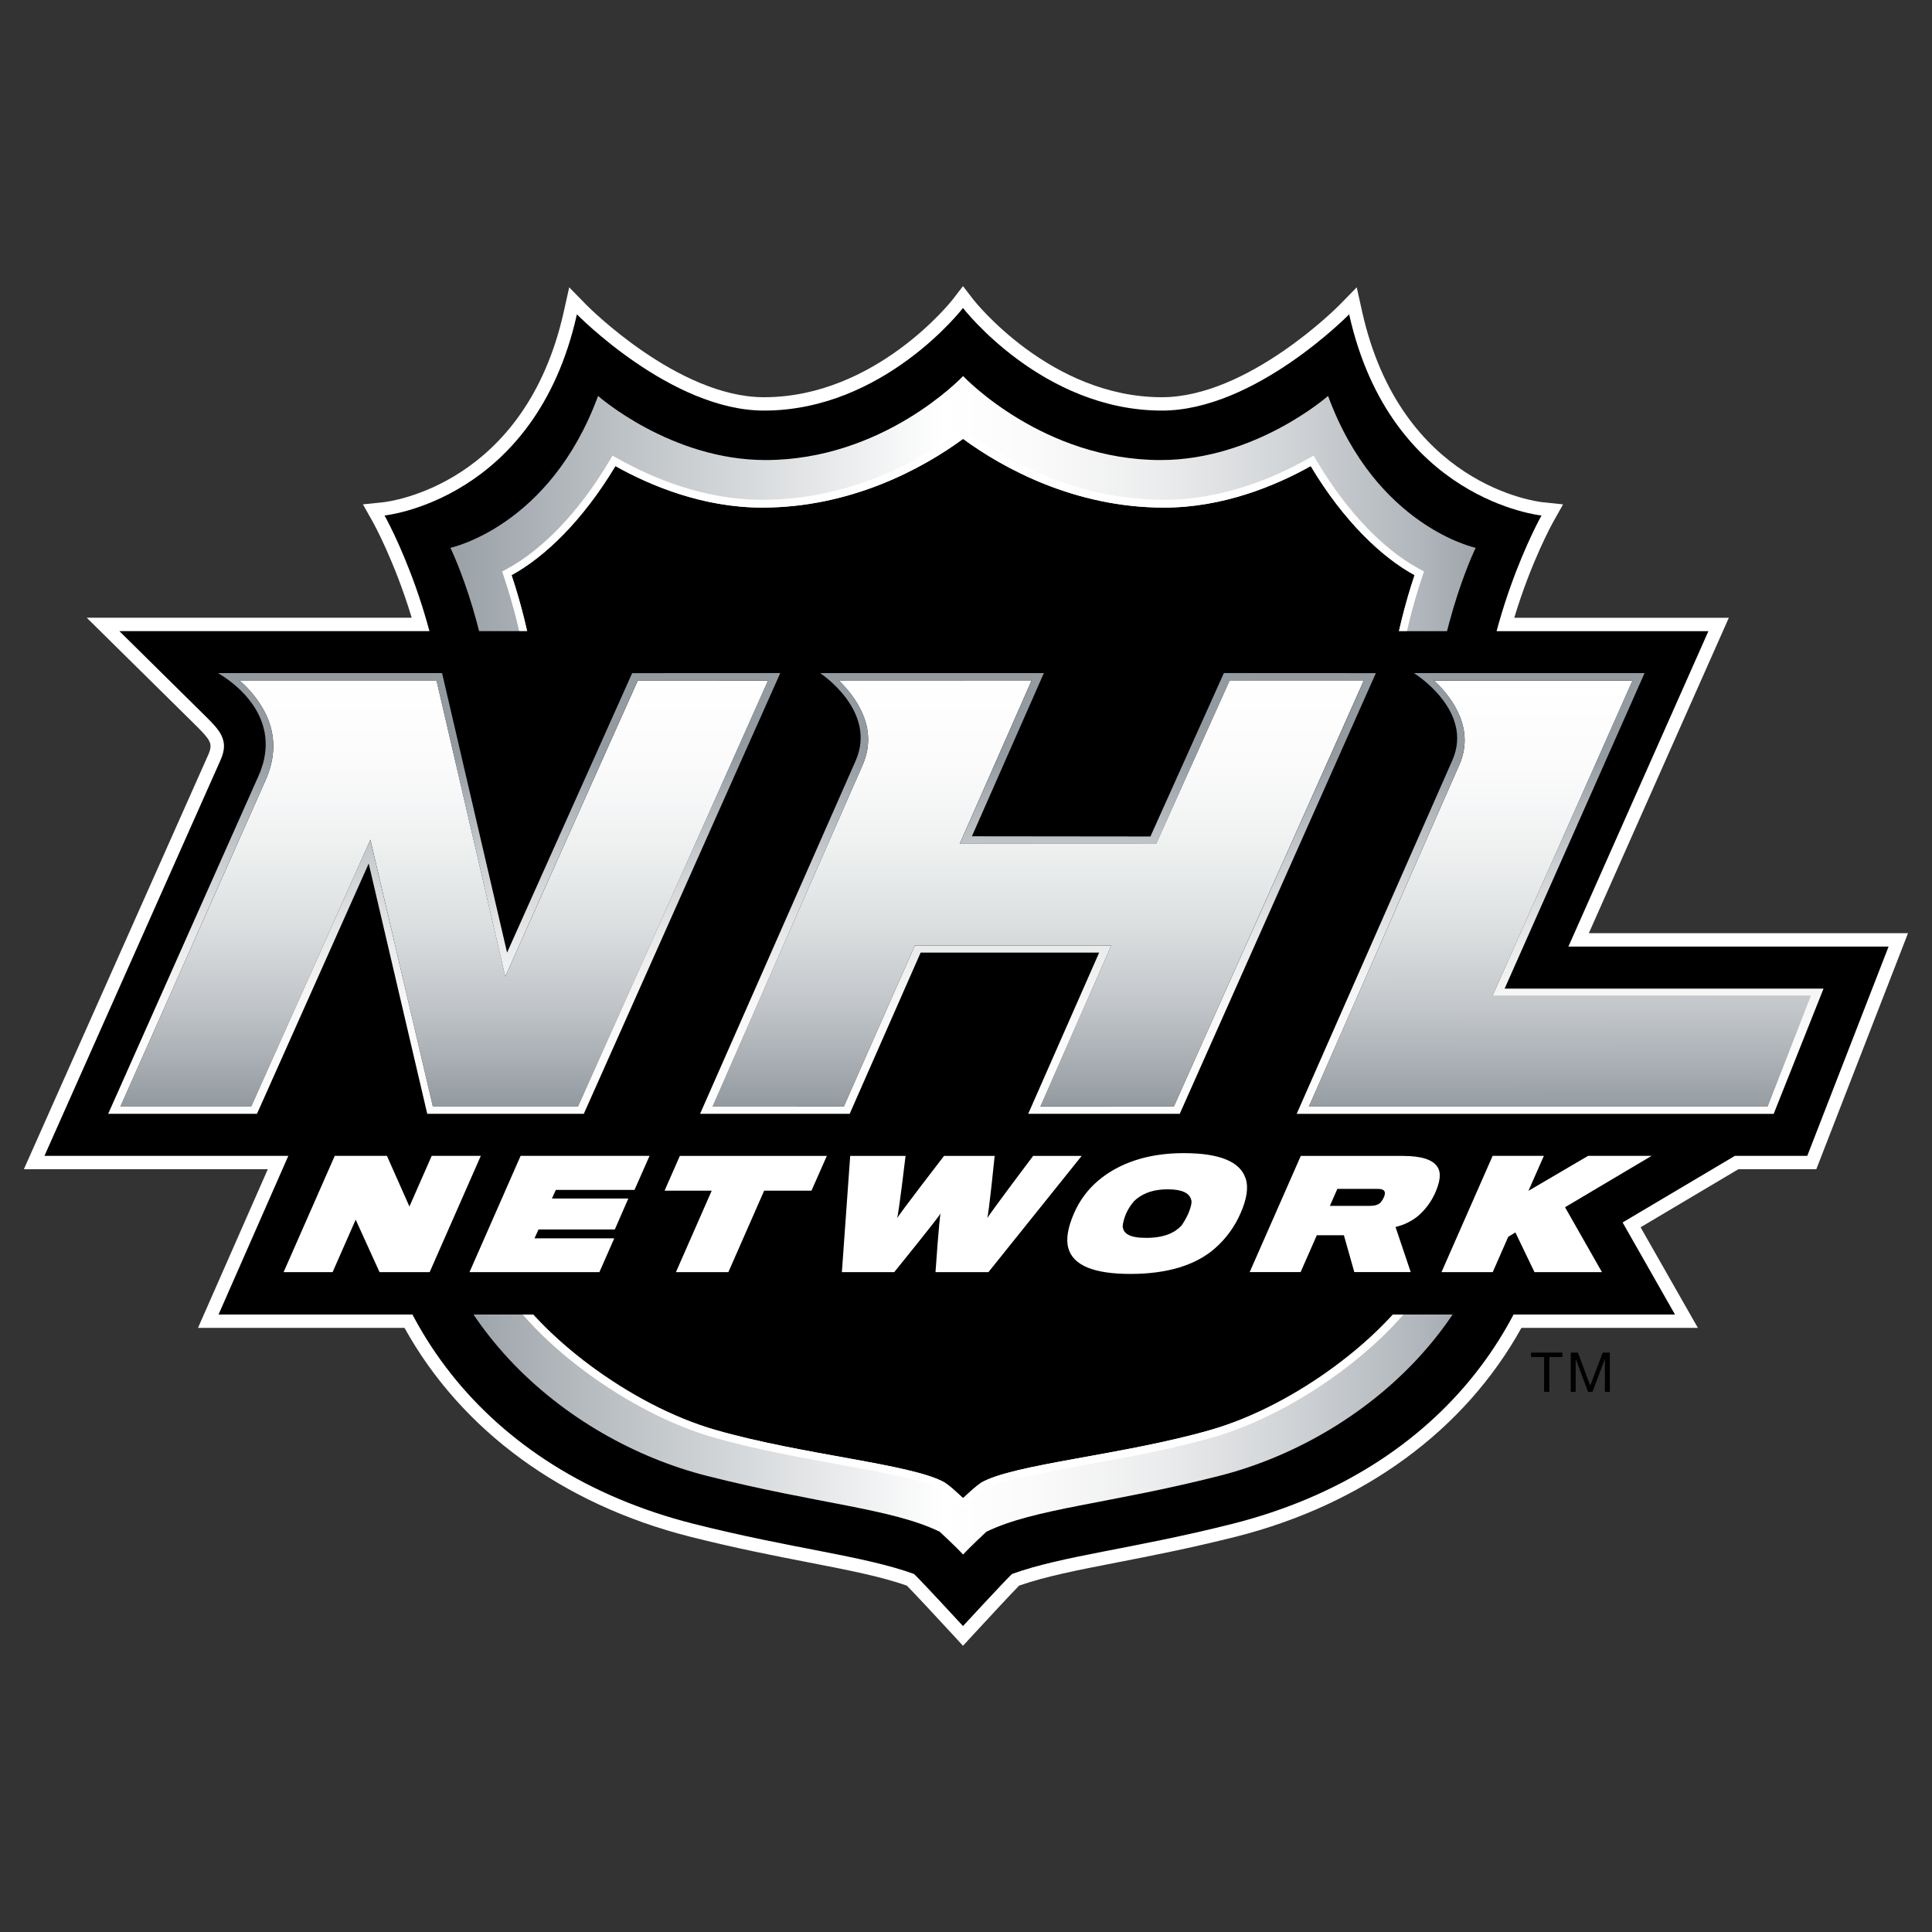 <?xml version="1.0" encoding="UTF-8"?>
<svg id="Layer_1" data-name="Layer 1" xmlns="http://www.w3.org/2000/svg" xmlns:xlink="http://www.w3.org/1999/xlink" viewBox="0 0 500 500">
  <rect x="0" y="0" width="500" height="500" fill="#333333" stroke="none"/>
  <defs>
    <style>
      .cls-1 {
        fill: url(#linear-gradient);
      }

      .cls-1, .cls-2, .cls-3, .cls-4, .cls-5, .cls-6, .cls-7, .cls-8, .cls-9 {
        stroke-width: 0px;
      }

      .cls-2 {
        fill: url(#linear-gradient-6);
      }

      .cls-4 {
        fill: url(#linear-gradient-5);
      }

      .cls-5 {
        fill: #fff;
      }

      .cls-6 {
        fill: url(#linear-gradient-2);
      }

      .cls-7 {
        fill: url(#linear-gradient-7);
      }

      .cls-8 {
        fill: url(#linear-gradient-3);
      }

      .cls-9 {
        fill: url(#linear-gradient-4);
      }
    </style>
    <linearGradient id="linear-gradient" x1="-322.04" y1="-160.97" x2="-305.85" y2="-160.97" gradientTransform="translate(5743.83 -2567.41) scale(17.5 -17.5)" gradientUnits="userSpaceOnUse">
      <stop offset="0" stop-color="#939ba1"/>
      <stop offset=".48" stop-color="#fff"/>
      <stop offset=".57" stop-color="#fafafa"/>
      <stop offset=".68" stop-color="#ebeced"/>
      <stop offset=".79" stop-color="#d2d5d8"/>
      <stop offset=".92" stop-color="#afb5ba"/>
      <stop offset="1" stop-color="#939ba1"/>
    </linearGradient>
    <linearGradient id="linear-gradient-2" x1="-178.57" y1="-137.64" x2="-162.38" y2="-137.64" gradientTransform="translate(1643.51 1392.41) rotate(74.93) scale(7.05 -6.58) skewX(14.09)" gradientUnits="userSpaceOnUse">
      <stop offset="0" stop-color="#fff"/>
      <stop offset=".2" stop-color="#fbfbfc"/>
      <stop offset=".39" stop-color="#eff1f1"/>
      <stop offset=".58" stop-color="#dcdfe0"/>
      <stop offset=".77" stop-color="#c1c5c9"/>
      <stop offset=".95" stop-color="#9ea5aa"/>
      <stop offset="1" stop-color="#939ba1"/>
    </linearGradient>
    <linearGradient id="linear-gradient-3" x1="-178.62" y1="-154.7" x2="-162.44" y2="-154.7" gradientTransform="translate(1635.64 1393.24) rotate(74.93) scale(7.06 -6.58) skewX(14.09)" xlink:href="#linear-gradient-2"/>
    <linearGradient id="linear-gradient-4" x1="-178.61" y1="-175.88" x2="-162.42" y2="-175.88" gradientTransform="translate(1625.96 1392.93) rotate(74.93) scale(7.06 -6.58) skewX(14.09)" xlink:href="#linear-gradient-2"/>
    <linearGradient id="linear-gradient-5" x1="-450.03" y1="-75.83" x2="-433.84" y2="-75.83" gradientTransform="translate(-979.67 -2882.41) rotate(-105.07) scale(7.3 -6.8) skewX(14.09)" gradientUnits="userSpaceOnUse">
      <stop offset="0" stop-color="#fcfcfc"/>
      <stop offset=".15" stop-color="#fcfcfc"/>
      <stop offset=".27" stop-color="#f7f7f7"/>
      <stop offset=".41" stop-color="#e8e9ea"/>
      <stop offset=".56" stop-color="#cfd2d5"/>
      <stop offset=".72" stop-color="#acb2b7"/>
      <stop offset=".82" stop-color="#939ba1"/>
      <stop offset="1" stop-color="#939ba1"/>
    </linearGradient>
    <linearGradient id="linear-gradient-6" x1="-450.02" y1="-38.94" x2="-433.83" y2="-38.94" gradientTransform="translate(-997.65 -2882.63) rotate(-105.07) scale(7.3 -6.8) skewX(14.09)" xlink:href="#linear-gradient-5"/>
    <linearGradient id="linear-gradient-7" y1="-59.39" y2="-59.39" gradientTransform="translate(-988.02 -2882.41) rotate(-105.07) scale(7.3 -6.8) skewX(14.09)" xlink:href="#linear-gradient-5"/>
  </defs>
  <path class="cls-5" d="M467.72,299.14l21.04-54.16h-82.86l36.23-81.63h-54.79c4.78-17.79,11.62-29.91,11.62-29.91,0,0-39.06-3.9-49.79-52.07,0,0-24.35,24.91-48.43,24.91-31.05,0-51.49-26.55-51.49-26.55,0,0-20.44,26.55-51.49,26.55-24.09,0-48.43-24.91-48.43-24.91-10.73,48.17-49.78,52.07-49.78,52.07,0,0,6.83,12.11,11.61,29.9H30.88l22.73,22.45c1.54,1.55,2.96,3.03,3.69,4.56.7,1.51,1.15,3.33-.28,6.47l-45.52,102.32h63.11l-18.06,41.07h50.21c13.47,25.56,38.14,45.39,72.71,54.15,25.96,6.54,43.88,8.22,57.08,12.98,1.7,1.57,12.68,13.48,12.68,13.48,0,0,10.97-11.91,12.67-13.48,13.18-4.76,31.11-6.44,57.08-12.98,34.58-8.76,59.25-28.59,72.71-54.15h41.78l-13.56-23.83,29.06-17.24h18.75Z"/>
  <path class="cls-5" d="M249.24,425.94l-2.55-2.77c-3.97-4.3-10.02-10.82-12.01-12.82-6.84-2.38-15.03-3.98-25.31-5.98-8.87-1.72-18.92-3.68-30.73-6.66-33.1-8.38-59.26-27.54-73.95-54.05h-53.45l18.07-41.07H6.18l47.69-107.19c.96-2.14.6-2.92.28-3.61-.49-1.04-1.82-2.39-3-3.59l-28.71-28.34h84.11c-4.46-14.73-9.97-24.63-10.04-24.74l-2.58-4.59,5.25-.55c1.49-.16,36.72-4.38,46.74-49.38l1.39-6.24,4.47,4.57c.22.24,23.63,23.87,45.94,23.87,28.91,0,48.56-24.95,48.77-25.21l2.73-3.54,2.73,3.54c.21.25,19.84,25.21,48.75,25.21,22.32,0,45.73-23.63,45.95-23.87l4.47-4.57,1.39,6.24c10.02,45,45.27,49.22,46.76,49.38l5.25.55-2.58,4.59c-.06.11-5.6,10.01-10.05,24.76h55.53l-36.23,81.63h82.6l-23.73,61.08h-20.17l-25.31,15.03,14.83,26.04h-45.67c-14.69,26.51-40.85,45.67-73.93,54.05-11.82,2.97-21.88,4.93-30.76,6.66-10.28,2-18.46,3.6-25.29,5.98-1.98,2-8.03,8.52-12,12.82l-2.55,2.77ZM61.87,336.75h46.98l.98,1.85c13.74,26.08,38.11,44.2,70.5,52.4,11.62,2.92,21.58,4.86,30.37,6.58,10.92,2.13,19.54,3.8,27.03,6.51l1.19.72c1.26,1.18,6.91,7.23,10.32,10.92,3.4-3.68,9.04-9.74,10.31-10.92l1.19-.72c7.48-2.7,16.11-4.38,27.03-6.51,8.79-1.71,18.75-3.64,30.37-6.58,32.39-8.2,56.77-26.32,70.5-52.4l.98-1.85h37.91l-12.3-21.6,32.8-19.47h17.33l18.35-47.23h-83.13l36.23-81.63h-54l1.17-4.36c2.45-9.13,5.74-18.01,9.82-26.53-10.72-2.77-36.39-12.95-46.54-48.02-8.32,7.33-27.24,21.85-46.52,21.85-26.07,0-44.74-17.33-51.49-24.69-6.75,7.36-25.44,24.69-51.5,24.69-19.27,0-38.19-14.51-46.51-21.85-10.15,35.07-35.81,45.25-46.52,48.02,4.06,8.52,7.34,17.4,9.79,26.52l1.17,4.36H39.33l16.72,16.52c1.6,1.63,3.38,3.43,4.38,5.56.95,2.05,1.77,4.94-.24,9.38l-43.36,97.43h63.11l-18.07,41.07Z"/>
  <path class="cls-3" d="M383.44,208.09c-.41-4.11-.62-8.24-.62-12.37,0-33.77,16.12-62.31,16.12-62.31,0,0-39.04-3.89-49.78-52.06,0,0-24.36,24.91-48.45,24.91-31.05,0-51.49-26.55-51.49-26.55,0,0-20.43,26.55-51.49,26.55-24.07,0-48.43-24.91-48.43-24.91-10.73,48.17-49.78,52.06-49.78,52.06,0,0,16.12,28.54,16.12,62.31,0,4.13-.2,8.26-.62,12.37-3.42,33.75-20.1,47.28-20.1,82.9,0,48.11,29.93,89.55,84.56,103.37,25.95,6.54,43.89,8.22,57.06,12.98,1.7,1.57,12.68,13.48,12.68,13.48,0,0,10.99-11.91,12.69-13.48,13.18-4.76,31.1-6.44,57.06-12.98,54.63-13.82,84.56-55.26,84.56-103.37,0-35.61-16.71-49.15-20.1-82.9"/>
  <path class="cls-1" d="M381.9,141.77s-25.72-5.41-38.2-39.3c0,0-18.81,16.59-43.33,16.59-30.3,0-50.59-21.17-51.12-21.74-.53.57-20.82,21.74-51.14,21.74-24.53,0-43.33-16.59-43.33-16.59-12.46,33.9-38.22,39.3-38.22,39.3,0,0,11.62,23.63,11.62,54.34,0,45.55-20.59,58.73-20.59,94.6,0,50.12,39.06,82.02,75.29,91.23,28.69,7.28,47.7,8.39,60.3,14.46,0,0,4.34,4,6.07,5.92,1.73-1.93,6.04-5.92,6.04-5.92,12.61-6.07,31.63-7.17,60.31-14.46,36.23-9.21,75.29-41.12,75.29-91.23,0-35.87-20.57-49.05-20.57-94.6,0-30.71,11.59-54.34,11.59-54.34Z"/>
  <path class="cls-3" d="M376.17,272.48c-4.5-18.49-17.73-39-17.73-76.76.02-15.93,2.6-31.76,7.64-46.88-8.53-4.66-18.36-14-26.87-28.21-9.15,5.12-22.71,10.73-37.96,10.73-23.12,0-41.68-10.2-52.01-17.79-10.33,7.59-28.9,17.79-52.01,17.79-15.25,0-28.81-5.62-37.96-10.73-8.53,14.21-18.36,23.55-26.87,28.21,5.04,15.12,7.62,30.94,7.64,46.88,0,37.77-13.23,58.27-17.72,76.76-5.5,22.63-1.13,41.59,8.06,57.53,8.97,15.52,32.68,33.69,54.76,40.05,22.69,6.52,50.94,8.81,59.38,13.63,1.91,1.39,2.02,1.55,4.73,4.03,2.69-2.48,2.82-2.64,4.73-4.03,8.43-4.82,36.68-7.11,59.38-13.63,22.06-6.36,45.79-24.52,54.75-40.05,9.21-15.94,13.58-34.9,8.08-57.53"/>
  <path class="cls-5" d="M378.13,272c-1.33-5.46-3.42-11.15-5.65-17.17-5.34-14.54-12.01-32.63-12.01-59.1,0-15.72,2.55-31.33,7.53-46.23l.53-1.6-1.49-.81c-9.24-5.08-18.52-14.84-26.09-27.5l-1-1.67-1.72.96c-8.55,4.78-21.9,10.47-36.97,10.47-23.57,0-41.93-10.91-50.78-17.4l-1.23-.89-1.23.89c-8.85,6.49-27.23,17.4-50.78,17.4-15.09,0-28.44-5.7-36.99-10.47l-1.72-.96-1,1.67c-7.58,12.66-16.83,22.42-26.08,27.5l-1.49.81.53,1.6c4.97,14.91,7.52,30.52,7.53,46.23,0,26.47-6.67,44.56-12.03,59.1-2.22,6.02-4.31,11.72-5.63,17.17-5.07,20.85-2.28,40.71,8.27,59.02,9.65,16.72,34.24,34.72,55.96,40.97,10.57,3.04,22.31,5.16,32.67,7.04,11.72,2.12,21.87,3.97,26.18,6.36,1.2.87,2.34,1.83,3.4,2.87l2.41,2.3,2.41-2.3c1.06-1.04,2.2-2,3.4-2.87,4.31-2.4,14.44-4.24,26.18-6.36,10.36-1.88,22.1-4,32.67-7.04,21.72-6.25,46.3-24.25,55.94-40.97,10.57-18.31,13.35-38.17,8.29-59.02M368.09,330.02c-8.95,15.52-32.68,33.69-54.76,40.03-22.68,6.54-50.93,8.82-59.38,13.65-1.89,1.38-2.02,1.55-4.71,4.03-2.7-2.48-2.83-2.65-4.73-4.03-8.45-4.82-36.68-7.11-59.38-13.65-22.08-6.35-45.79-24.51-54.76-40.03-9.19-15.94-13.56-34.92-8.06-57.53,4.48-18.49,17.73-39,17.73-76.76-.03-15.93-2.61-31.76-7.64-46.88,8.51-4.66,18.34-14,26.86-28.23,9.16,5.13,22.73,10.75,37.97,10.75,23.12,0,41.68-10.21,52.01-17.79,10.33,7.58,28.9,17.79,52.01,17.79,15.25,0,28.81-5.62,37.96-10.75,8.51,14.23,18.34,23.57,26.87,28.23-5.04,15.12-7.62,30.94-7.64,46.88,0,37.77,13.22,58.27,17.72,76.76,5.5,22.61,1.13,41.59-8.08,57.53"/>
  <polygon class="cls-3" points="396.22 351.19 396.22 350.05 404.35 350.05 404.35 351.19 400.97 351.19 400.97 360.2 399.61 360.2 399.61 351.19 396.22 351.19"/>
  <polygon class="cls-3" points="408.35 350.05 411.56 358.58 414.78 350.05 416.63 350.05 416.63 360.21 415.35 360.21 415.35 351.76 415.31 351.76 412.14 360.21 410.99 360.21 407.82 351.76 407.79 351.76 407.79 360.21 406.51 360.21 406.51 350.05 408.35 350.05"/>
  <path class="cls-3" d="M467.72,299.14l21.04-54.16h-82.86l36.23-81.63-411.24-.02,22.73,22.45c1.54,1.55,2.96,3.03,3.69,4.56.7,1.51,1.15,3.33-.28,6.47l-45.52,102.32h63.11l-18.06,41.07h139.11l9.26-21.06h2.64l-1.5,21.06h54.99l7.24-9.02c5.21,7.69,15.7,9.47,24.3,9.47,4.92.05,9.82-.55,14.58-1.78l-.58,1.33h126.89l-13.56-23.83,29.06-17.24h18.75Z"/>
  <path class="cls-6" d="M386.26,257.75l36.24-81.63h-51.41c5.33,4.89,10.49,12.9,6.61,21.74l-38.96,88.51h120.26l11.12-28.62h-83.85Z"/>
  <path class="cls-8" d="M217.08,176.1c4.42,4.31,10.36,12.34,6.18,21.85l-38.87,88.43,34.01-.02,18.36-41.68h50.84l-18.37,41.68h34.58l49.16-110.28h0s-34.74,0-34.74,0l-18.99,42.23-50.86.05,18.61-42.28-49.92.02Z"/>
  <path class="cls-9" d="M165.07,176.1l-34.3,76.62-17.8-76.63h-51.04c2.9,2.44,5.26,5.45,6.93,8.85,2.56,5.45,2.49,11.23-.21,17.16l-37.49,84.27h33.88l30.82-69.07,16.17,69.07h37.59l49.16-110.25-33.7-.02Z"/>
  <path class="cls-4" d="M389.4,255.85l36.21-81.65h-59.68s15.62,9.66,9.94,22.55l-40.29,91.51h123.45l12.9-32.41h-82.52ZM457.5,286.37h-118.77l38.96-88.51c3.88-8.84-1.28-16.87-6.62-21.77h51.41l-36.23,81.67h82.38l-11.14,28.62Z"/>
  <path class="cls-2" d="M163.6,174.22l-32.37,72.31-16.82-72.33h-58.02s18.24,9.63,10.44,26.77l-38.83,87.28h38.51l28.91-64.77,15.15,64.77h40.52l50.84-114.06-38.33.02ZM149.61,286.37h-37.59l-16.17-69.07-30.82,69.07H31.15l37.49-84.27c2.7-5.93,2.77-11.7.21-17.16-1.67-3.4-4.03-6.42-6.93-8.85h51.04l17.8,76.63,34.3-76.63h33.7l-49.16,110.28Z"/>
  <path class="cls-7" d="M316.73,174.2l-19,42.28-46.2-.05,18.62-42.23h-57.89s14.86,9.76,9.19,22.66l-40.27,91.39h38.72l18.36-41.72h46.2l-18.36,41.72h39.22l50.75-114.04-39.34-.02ZM303.81,286.37l-34.58.02,18.37-41.7h-50.84l-18.36,41.68h-33.99l38.85-88.42c4.18-9.52-1.76-17.56-6.18-21.87l49.92.02-18.61,42.27h50.86l18.99-42.27h34.75l-49.18,110.27Z"/>
  <polygon class="cls-5" points="98.22 329.22 92.05 315.65 86.08 329.22 73.4 329.22 86.63 299.14 100.14 299.14 105.96 312.25 111.72 299.14 124.43 299.14 111.2 329.22 98.22 329.22"/>
  <polygon class="cls-5" points="121.51 329.22 134.73 299.14 168.1 299.14 164.21 307.95 143.85 307.95 142.84 310.18 162.61 310.18 159.11 318.19 139.36 318.19 138.33 320.48 158.97 320.48 155.13 329.22 121.51 329.22"/>
  <polygon class="cls-5" points="197.76 308.15 188.5 329.23 174.93 329.23 184.19 308.15 171.99 308.15 175.94 299.15 213.98 299.15 210.01 308.15 197.76 308.15"/>
  <path class="cls-5" d="M255.79,329.22h-13.68s.97-14.21,1.33-15.22c-.47,1-12.01,15.22-12.01,15.22h-13.55l2.15-30.08h14.33s-1.81,15.25-2.2,16.17c.39-.92,12.16-16.17,12.16-16.17h13.1s-1.54,15.25-1.94,16.17c.4-.92,11.9-16.17,11.9-16.17h12.56l-24.13,30.08Z"/>
  <path class="cls-5" d="M322.37,304.98c.78,2.33.29,5.33-1.28,8.92-1.5,3.51-3.77,6.63-6.64,9.15-5.03,4.42-12.45,6.64-21.87,6.64s-14.8-2.15-16.09-6.64c-.68-2.36-.11-5.47,1.49-9.11,1.41-3.25,3.55-6.13,6.26-8.42,5.31-4.48,12.74-7.09,22.08-7.09s14.65,2.22,16.04,6.56M305.5,317.46c.65-.62,1.59-2.41,2.02-3.37.44-1,.99-2.61.81-3.42-.32-1.38-1.46-2.87-6.17-2.87-4.37,0-7.01,1.46-8.64,3.03-.86.97-1.56,2.07-2.09,3.25-.52,1.18-1.02,3.03-.83,3.71.36,1.46,1.7,2.57,6.02,2.57,4.76,0,7.35-1.38,8.87-2.91"/>
  <path class="cls-5" d="M366.94,314.74c-1.69,1.35-3.67,2.31-5.78,2.8l3.93,11.67h-14.6l-2.69-9.53h-7.01l-4.19,9.53h-13.18l13.22-30.06h26.39c4.91,0,7.75.99,8.95,2.8,1.02,1.52.79,3.67-.53,6.7-1.02,2.34-2.57,4.43-4.52,6.09M358.41,308.8c-.02-1-.97-1.12-2.07-1.12h-10.23l-1.94,4.4h10.23c1.34,0,2.36-.23,2.99-.99.28-.35.52-.74.71-1.15.18-.36.29-.75.31-1.15"/>
  <polygon class="cls-5" points="397.12 329.22 392.18 318.95 390.32 320.1 386.32 329.22 373.06 329.22 386.29 299.14 399.55 299.14 395.56 308.19 410.99 299.14 427.42 299.14 405.03 312.43 414.58 329.22 397.12 329.22"/>
</svg>